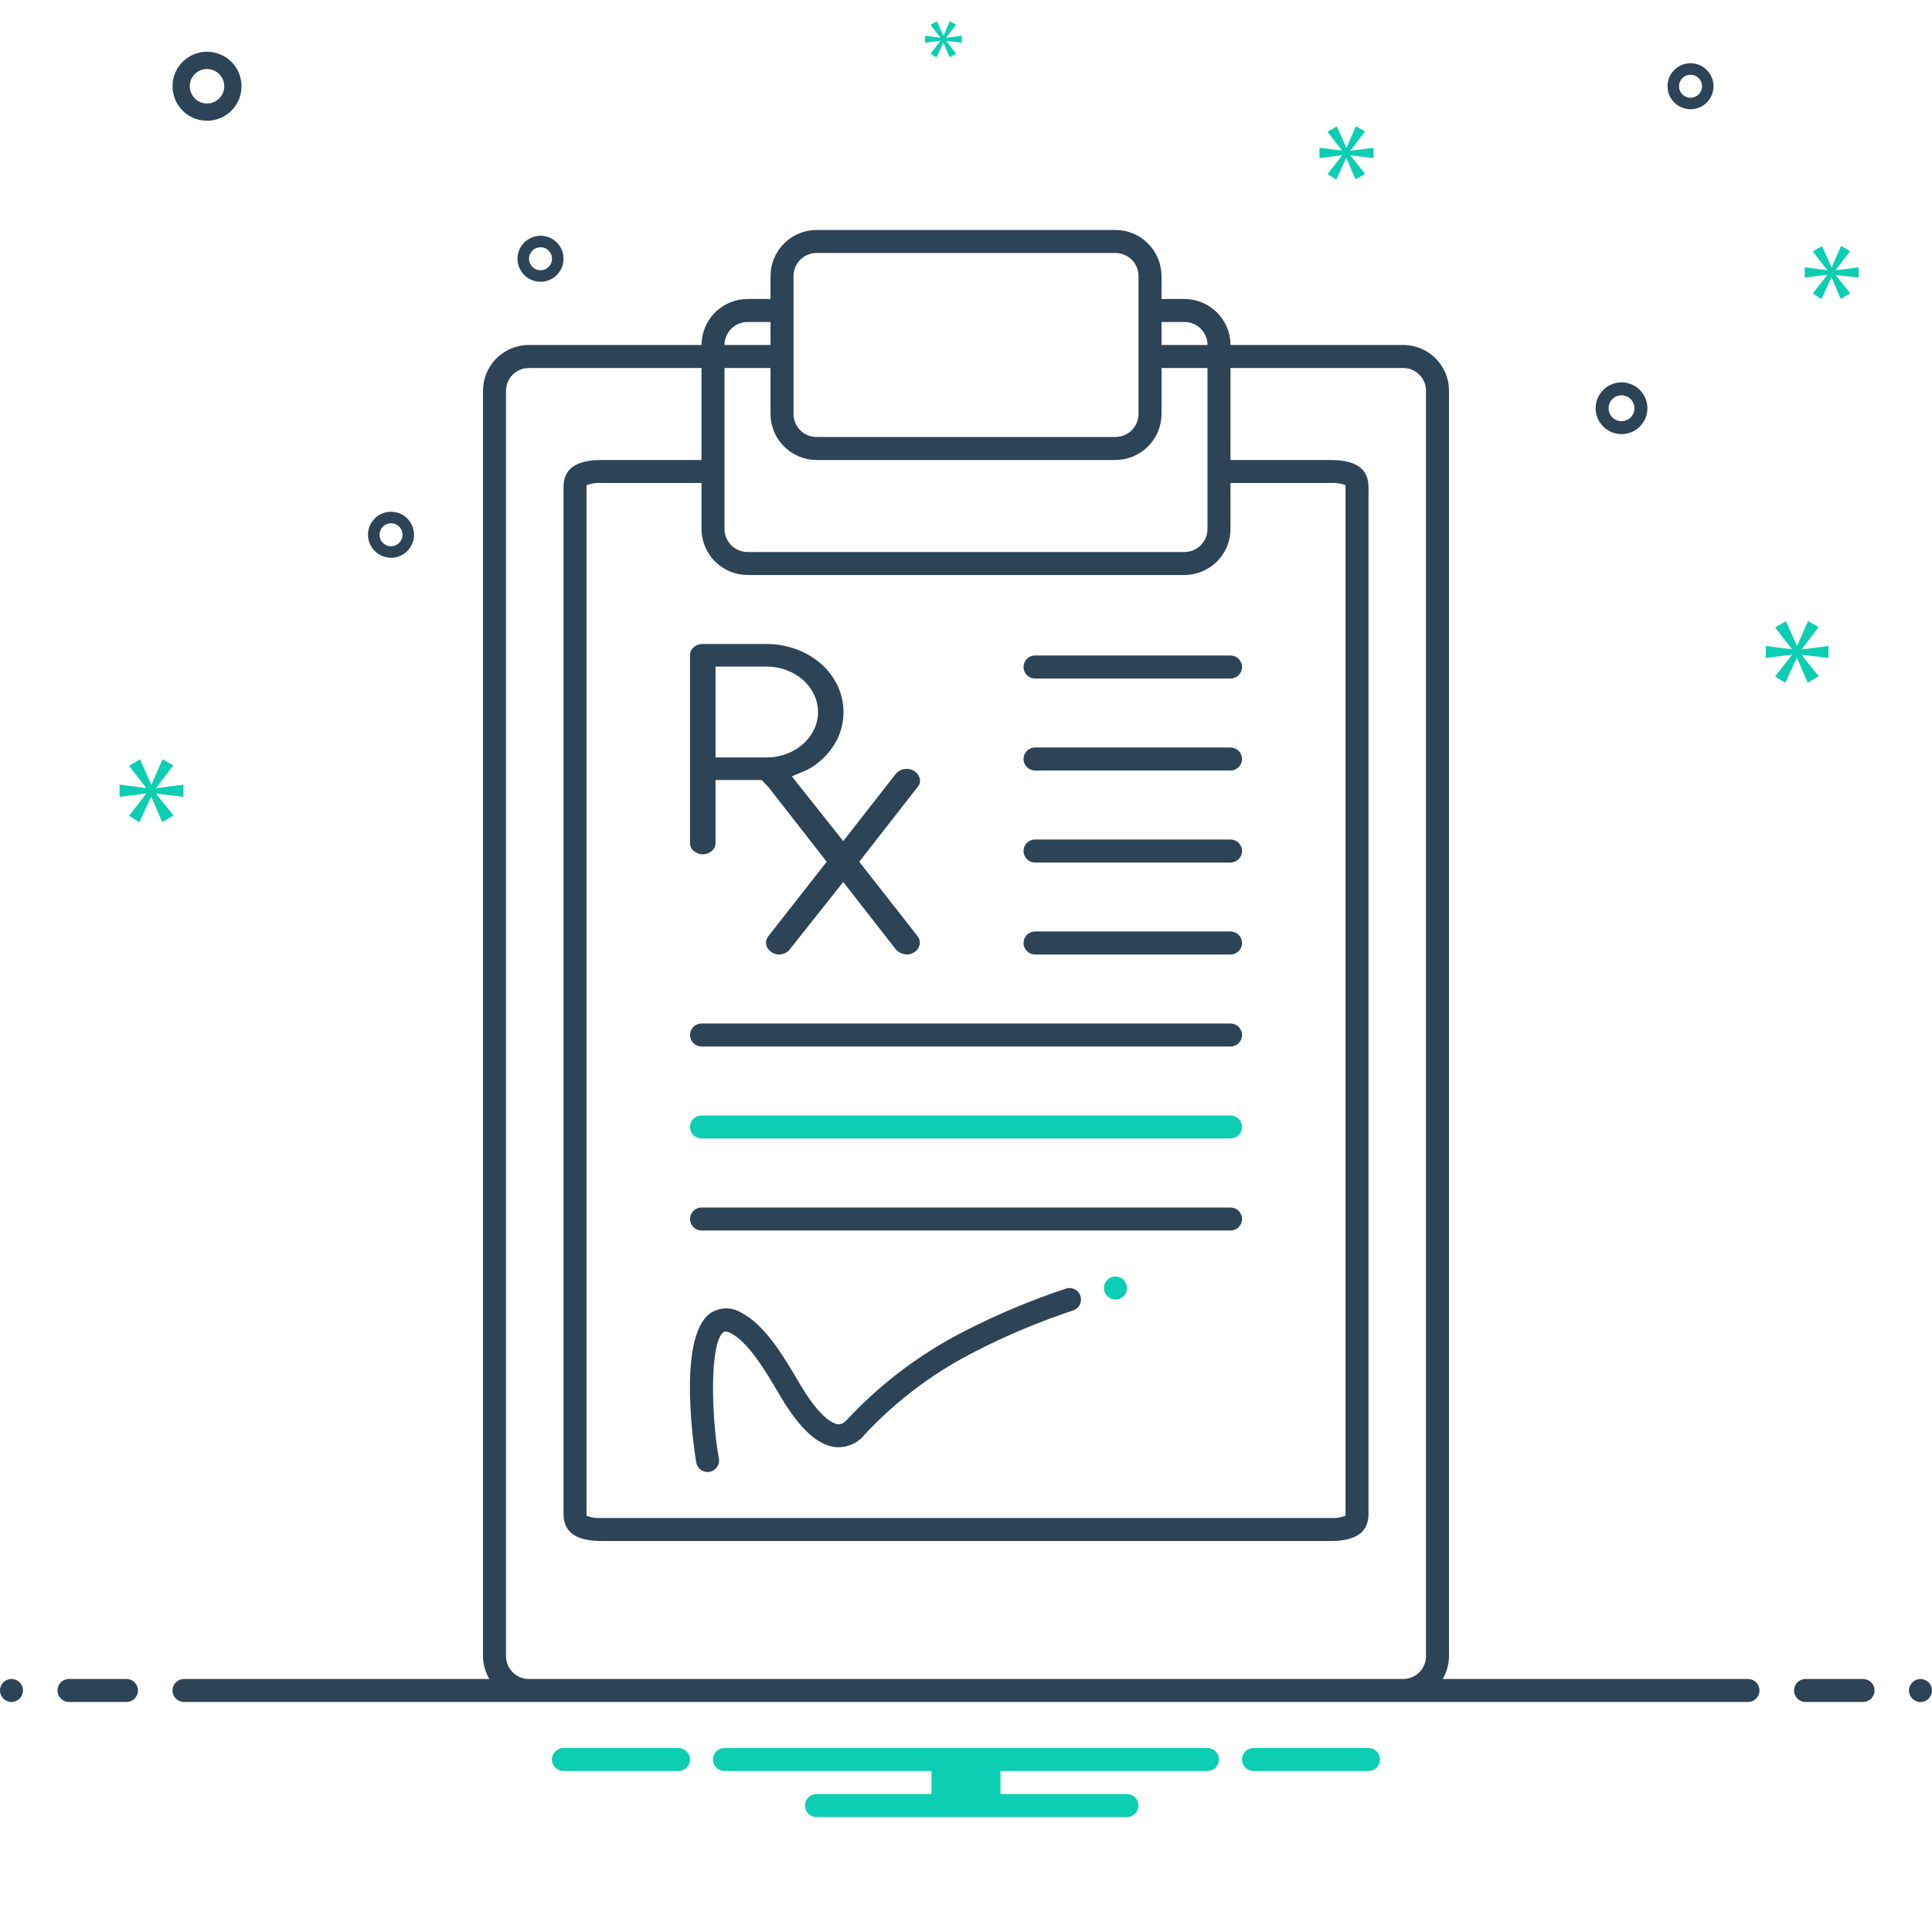 <svg width="50" height="50" viewBox="0 0 50 50" fill="none" xmlns="http://www.w3.org/2000/svg">
<g clip-path="url(#clip0_6825_58913)">
<path d="M26.786 17.56H31.846C31.925 17.56 32.001 17.528 32.056 17.473C32.112 17.417 32.144 17.341 32.144 17.262C32.144 17.183 32.112 17.107 32.056 17.052C32.001 16.996 31.925 16.964 31.846 16.964H26.786C26.707 16.964 26.632 16.996 26.576 17.052C26.52 17.107 26.489 17.183 26.489 17.262C26.489 17.341 26.52 17.417 26.576 17.473C26.632 17.528 26.707 17.56 26.786 17.56ZM26.786 19.941H31.846C31.925 19.941 32.001 19.909 32.056 19.854C32.112 19.798 32.144 19.722 32.144 19.643C32.144 19.564 32.112 19.488 32.056 19.433C32.001 19.377 31.925 19.345 31.846 19.345H26.786C26.707 19.345 26.632 19.377 26.576 19.433C26.52 19.488 26.489 19.564 26.489 19.643C26.489 19.722 26.52 19.798 26.576 19.854C26.632 19.909 26.707 19.941 26.786 19.941ZM26.786 22.322H31.846C31.925 22.322 32.001 22.29 32.056 22.234C32.112 22.179 32.144 22.103 32.144 22.024C32.144 21.945 32.112 21.869 32.056 21.814C32.001 21.758 31.925 21.726 31.846 21.726H26.786C26.707 21.726 26.632 21.758 26.576 21.814C26.52 21.869 26.489 21.945 26.489 22.024C26.489 22.103 26.52 22.179 26.576 22.234C26.632 22.29 26.707 22.322 26.786 22.322ZM26.786 24.703H31.846C31.925 24.703 32.001 24.671 32.056 24.615C32.112 24.56 32.144 24.484 32.144 24.405C32.144 24.326 32.112 24.25 32.056 24.195C32.001 24.139 31.925 24.107 31.846 24.107H26.786C26.707 24.107 26.632 24.139 26.576 24.195C26.52 24.25 26.489 24.326 26.489 24.405C26.489 24.484 26.52 24.56 26.576 24.615C26.632 24.671 26.707 24.703 26.786 24.703ZM31.846 26.488H18.155C18.077 26.488 18.001 26.52 17.945 26.575C17.889 26.631 17.858 26.707 17.858 26.786C17.858 26.865 17.889 26.941 17.945 26.996C18.001 27.052 18.077 27.084 18.155 27.084H31.846C31.925 27.084 32.001 27.052 32.056 26.996C32.112 26.941 32.144 26.865 32.144 26.786C32.144 26.707 32.112 26.631 32.056 26.575C32.001 26.52 31.925 26.488 31.846 26.488ZM31.846 31.25H18.155C18.077 31.25 18.001 31.282 17.945 31.337C17.889 31.393 17.858 31.469 17.858 31.548C17.858 31.627 17.889 31.702 17.945 31.758C18.001 31.814 18.077 31.845 18.155 31.845H31.846C31.925 31.845 32.001 31.814 32.056 31.758C32.112 31.702 32.144 31.627 32.144 31.548C32.144 31.469 32.112 31.393 32.056 31.337C32.001 31.282 31.925 31.25 31.846 31.25ZM17.858 16.959V21.814C17.857 21.854 17.865 21.893 17.881 21.929C17.898 21.965 17.922 21.997 17.953 22.021C18.018 22.078 18.101 22.11 18.188 22.11C18.274 22.11 18.357 22.079 18.422 22.022C18.453 21.997 18.478 21.965 18.495 21.929C18.511 21.893 18.519 21.854 18.518 21.814V20.186H19.71L19.886 20.368L21.395 22.302L19.89 24.222C19.863 24.257 19.843 24.297 19.831 24.339C19.822 24.374 19.822 24.41 19.829 24.446C19.838 24.487 19.855 24.526 19.88 24.56C19.903 24.593 19.934 24.62 19.969 24.64C20.004 24.667 20.045 24.685 20.088 24.695C20.131 24.705 20.175 24.705 20.218 24.696C20.262 24.691 20.304 24.676 20.342 24.654C20.38 24.633 20.413 24.603 20.44 24.569L21.823 22.826L23.183 24.569C23.221 24.611 23.266 24.644 23.317 24.667C23.368 24.689 23.423 24.702 23.479 24.702C23.541 24.702 23.601 24.683 23.652 24.648C23.689 24.628 23.722 24.599 23.747 24.565C23.772 24.53 23.79 24.491 23.798 24.449C23.807 24.41 23.807 24.369 23.797 24.329C23.788 24.29 23.769 24.254 23.743 24.223L22.237 22.302L23.742 20.374C23.77 20.346 23.791 20.311 23.801 20.272C23.812 20.234 23.813 20.194 23.803 20.155C23.793 20.112 23.775 20.072 23.749 20.036C23.723 20 23.689 19.97 23.652 19.948C23.579 19.904 23.492 19.888 23.409 19.903C23.318 19.916 23.235 19.962 23.177 20.034L21.823 21.768L20.492 20.092L20.914 19.913C21.181 19.765 21.407 19.554 21.573 19.298C21.722 19.069 21.809 18.806 21.827 18.534C21.845 18.262 21.793 17.99 21.675 17.743C21.572 17.529 21.427 17.338 21.249 17.18C21.061 17.017 20.846 16.889 20.612 16.804C20.365 16.712 20.103 16.666 19.839 16.667H18.188C18.102 16.663 18.018 16.693 17.954 16.751C17.923 16.776 17.898 16.808 17.881 16.844C17.865 16.88 17.857 16.919 17.858 16.959ZM18.518 17.25H19.839C20.015 17.25 20.19 17.281 20.355 17.344C20.511 17.401 20.655 17.486 20.78 17.596C20.899 17.701 20.997 17.829 21.066 17.972C21.134 18.114 21.17 18.269 21.17 18.427C21.171 18.587 21.135 18.745 21.064 18.889C20.994 19.029 20.898 19.154 20.78 19.258C20.655 19.367 20.511 19.453 20.355 19.511C20.19 19.573 20.015 19.604 19.839 19.603H18.518V17.25ZM27.588 33.348C26.694 33.645 25.825 34.009 24.986 34.438C23.845 35.016 22.813 35.789 21.938 36.724C21.81 36.871 21.721 36.862 21.687 36.859C21.596 36.851 21.259 36.754 20.723 35.855L20.633 35.703C20.28 35.106 19.797 34.288 19.188 33.975C19.065 33.897 18.921 33.857 18.776 33.861C18.63 33.865 18.489 33.912 18.37 33.996C17.479 34.661 18.014 37.822 18.02 37.853C18.033 37.921 18.069 37.983 18.122 38.027C18.176 38.071 18.243 38.095 18.312 38.095C18.331 38.095 18.349 38.094 18.368 38.09C18.406 38.083 18.443 38.068 18.476 38.047C18.508 38.025 18.536 37.998 18.558 37.965C18.58 37.933 18.596 37.897 18.604 37.859C18.612 37.82 18.612 37.781 18.605 37.743C18.42 36.764 18.345 34.758 18.726 34.473C18.739 34.464 18.779 34.434 18.915 34.504C19.372 34.739 19.822 35.501 20.12 36.006L20.211 36.16C20.705 36.987 21.17 37.41 21.633 37.452C21.776 37.462 21.92 37.437 22.052 37.378C22.183 37.32 22.298 37.23 22.386 37.116C23.213 36.232 24.191 35.502 25.273 34.959C26.078 34.548 26.913 34.199 27.771 33.914C27.846 33.89 27.908 33.837 27.944 33.767C27.98 33.697 27.986 33.615 27.962 33.54C27.938 33.465 27.885 33.403 27.815 33.367C27.745 33.331 27.663 33.324 27.588 33.348Z" fill="#2D4356"/>
<path d="M45.238 43.452H37.337C37.443 43.272 37.499 43.066 37.5 42.857V10.119C37.502 9.804 37.378 9.502 37.157 9.279C36.935 9.056 36.635 8.93 36.32 8.928H31.845C31.845 8.613 31.719 8.311 31.496 8.088C31.273 7.864 30.97 7.739 30.655 7.738H30.06V7.143C30.059 6.827 29.933 6.525 29.71 6.302C29.487 6.079 29.185 5.953 28.869 5.952H21.131C20.816 5.953 20.513 6.079 20.29 6.302C20.067 6.525 19.942 6.827 19.941 7.143V7.738H19.345C19.03 7.739 18.728 7.864 18.505 8.088C18.282 8.311 18.156 8.613 18.155 8.928H13.68C13.366 8.93 13.065 9.056 12.844 9.279C12.622 9.502 12.499 9.804 12.5 10.119V42.857C12.501 43.066 12.558 43.272 12.664 43.452H4.762C4.683 43.452 4.607 43.483 4.552 43.539C4.496 43.595 4.464 43.671 4.464 43.75C4.464 43.829 4.496 43.904 4.552 43.96C4.607 44.016 4.683 44.047 4.762 44.047H45.238C45.317 44.047 45.393 44.016 45.449 43.96C45.505 43.904 45.536 43.829 45.536 43.75C45.536 43.671 45.505 43.595 45.449 43.539C45.393 43.483 45.317 43.452 45.238 43.452ZM30.06 8.333H30.655C30.813 8.333 30.964 8.396 31.076 8.508C31.187 8.619 31.25 8.771 31.25 8.928H30.06V8.333ZM20.536 7.143C20.536 6.985 20.599 6.834 20.71 6.722C20.822 6.61 20.973 6.548 21.131 6.547H28.869C29.027 6.548 29.178 6.61 29.29 6.722C29.401 6.834 29.464 6.985 29.465 7.143V10.714C29.464 10.872 29.401 11.023 29.29 11.135C29.178 11.246 29.027 11.309 28.869 11.309H21.131C20.973 11.309 20.822 11.246 20.71 11.135C20.599 11.023 20.536 10.872 20.536 10.714V7.143ZM19.345 8.333H19.941V8.928H18.75C18.75 8.771 18.813 8.619 18.925 8.508C19.036 8.396 19.188 8.333 19.345 8.333ZM18.75 9.524H19.941V10.714C19.942 11.03 20.067 11.332 20.29 11.555C20.513 11.778 20.816 11.904 21.131 11.905H28.869C29.185 11.904 29.487 11.778 29.71 11.555C29.933 11.332 30.059 11.03 30.06 10.714V9.524H31.25V13.69C31.25 13.848 31.187 13.999 31.076 14.111C30.964 14.223 30.813 14.285 30.655 14.286H19.345C19.188 14.285 19.036 14.223 18.925 14.111C18.813 13.999 18.75 13.848 18.75 13.69V9.524ZM19.345 14.881H30.655C30.97 14.88 31.273 14.754 31.496 14.531C31.719 14.308 31.845 14.006 31.845 13.69V12.5H34.434C34.564 12.489 34.696 12.509 34.818 12.556C34.821 12.573 34.822 12.59 34.822 12.606V39.179C34.822 39.196 34.821 39.212 34.818 39.229C34.696 39.276 34.564 39.296 34.434 39.285H15.567C15.436 39.296 15.305 39.276 15.182 39.229C15.18 39.212 15.178 39.196 15.179 39.179V12.606C15.178 12.59 15.18 12.573 15.182 12.556C15.305 12.509 15.436 12.489 15.567 12.5H18.155V13.69C18.156 14.006 18.282 14.308 18.505 14.531C18.728 14.754 19.03 14.88 19.345 14.881ZM36.905 42.857C36.906 43.013 36.845 43.164 36.736 43.275C36.626 43.387 36.477 43.451 36.32 43.452H13.68C13.524 43.451 13.374 43.387 13.265 43.275C13.155 43.164 13.094 43.013 13.095 42.857V10.119C13.094 9.962 13.155 9.812 13.265 9.7C13.374 9.589 13.524 9.525 13.68 9.524H18.155V11.905H15.567C15.024 11.905 14.584 12.055 14.584 12.606V39.179C14.584 39.73 15.024 39.881 15.567 39.881H34.434C34.977 39.881 35.417 39.73 35.417 39.179V12.606C35.417 12.055 34.977 11.905 34.434 11.905H31.845V9.524H36.32C36.477 9.525 36.626 9.589 36.736 9.7C36.845 9.812 36.906 9.962 36.905 10.119V42.857ZM3.274 43.452H1.786C1.707 43.452 1.631 43.483 1.575 43.539C1.52 43.595 1.488 43.671 1.488 43.75C1.488 43.829 1.52 43.904 1.575 43.96C1.631 44.016 1.707 44.047 1.786 44.047H3.274C3.353 44.047 3.429 44.016 3.484 43.96C3.54 43.904 3.572 43.829 3.572 43.75C3.572 43.671 3.54 43.595 3.484 43.539C3.429 43.483 3.353 43.452 3.274 43.452Z" fill="#2D4356"/>
<path d="M0.298 44.047C0.462 44.047 0.595 43.914 0.595 43.75C0.595 43.585 0.462 43.452 0.298 43.452C0.133 43.452 0 43.585 0 43.75C0 43.914 0.133 44.047 0.298 44.047Z" fill="#2D4356"/>
<path d="M48.215 43.452H46.727C46.648 43.452 46.573 43.483 46.517 43.539C46.461 43.595 46.43 43.671 46.43 43.75C46.43 43.829 46.461 43.904 46.517 43.96C46.573 44.016 46.648 44.047 46.727 44.047H48.215C48.294 44.047 48.37 44.016 48.426 43.96C48.482 43.904 48.513 43.829 48.513 43.75C48.513 43.671 48.482 43.595 48.426 43.539C48.37 43.483 48.294 43.452 48.215 43.452Z" fill="#2D4356"/>
<path d="M49.702 44.048C49.866 44.048 49.999 43.915 49.999 43.75C49.999 43.586 49.866 43.453 49.702 43.453C49.538 43.453 49.404 43.586 49.404 43.75C49.404 43.915 49.538 44.048 49.702 44.048Z" fill="#2D4356"/>
<path d="M43.751 2.827C43.868 2.827 43.983 2.793 44.081 2.727C44.179 2.662 44.255 2.569 44.3 2.46C44.346 2.351 44.357 2.232 44.334 2.116C44.311 2.001 44.255 1.895 44.172 1.811C44.088 1.728 43.982 1.671 43.867 1.648C43.751 1.625 43.632 1.637 43.523 1.682C43.414 1.727 43.321 1.804 43.256 1.902C43.19 1.999 43.155 2.114 43.155 2.232C43.156 2.39 43.218 2.541 43.33 2.653C43.441 2.764 43.593 2.827 43.751 2.827ZM43.751 1.935C43.809 1.935 43.867 1.952 43.916 1.985C43.965 2.017 44.003 2.064 44.026 2.118C44.048 2.173 44.054 2.233 44.042 2.29C44.031 2.348 44.003 2.401 43.961 2.443C43.919 2.484 43.866 2.513 43.809 2.524C43.751 2.536 43.691 2.53 43.637 2.507C43.582 2.485 43.536 2.446 43.503 2.398C43.47 2.349 43.453 2.291 43.453 2.232C43.453 2.153 43.484 2.078 43.54 2.022C43.596 1.966 43.672 1.935 43.751 1.935ZM13.989 7.292C14.106 7.292 14.222 7.257 14.319 7.191C14.417 7.126 14.493 7.033 14.539 6.924C14.584 6.816 14.595 6.696 14.572 6.58C14.55 6.465 14.493 6.359 14.41 6.276C14.326 6.192 14.22 6.136 14.105 6.113C13.989 6.09 13.87 6.102 13.761 6.147C13.652 6.192 13.559 6.268 13.494 6.366C13.428 6.464 13.393 6.579 13.393 6.697C13.394 6.854 13.456 7.006 13.568 7.117C13.68 7.229 13.831 7.292 13.989 7.292ZM13.989 6.399C14.047 6.399 14.105 6.416 14.154 6.449C14.203 6.482 14.241 6.528 14.264 6.583C14.286 6.637 14.292 6.697 14.281 6.755C14.269 6.812 14.241 6.865 14.199 6.907C14.158 6.949 14.104 6.977 14.047 6.988C13.989 7 13.929 6.994 13.875 6.971C13.82 6.949 13.774 6.911 13.741 6.862C13.709 6.813 13.691 6.755 13.691 6.697C13.691 6.618 13.723 6.542 13.778 6.486C13.834 6.43 13.91 6.399 13.989 6.399ZM41.965 11.235C42.097 11.235 42.227 11.196 42.337 11.122C42.447 11.049 42.533 10.944 42.584 10.822C42.634 10.699 42.648 10.565 42.622 10.435C42.596 10.305 42.532 10.186 42.438 10.092C42.345 9.998 42.225 9.935 42.096 9.909C41.966 9.883 41.831 9.896 41.709 9.947C41.586 9.998 41.482 10.083 41.408 10.194C41.334 10.304 41.295 10.433 41.295 10.566C41.295 10.743 41.366 10.913 41.492 11.039C41.617 11.164 41.787 11.235 41.965 11.235ZM41.965 10.231C42.031 10.231 42.096 10.25 42.151 10.287C42.206 10.324 42.249 10.376 42.274 10.437C42.3 10.499 42.306 10.566 42.293 10.631C42.28 10.696 42.248 10.755 42.202 10.802C42.155 10.849 42.095 10.881 42.03 10.894C41.965 10.907 41.898 10.9 41.837 10.875C41.776 10.85 41.723 10.807 41.686 10.752C41.65 10.697 41.63 10.632 41.63 10.566C41.63 10.477 41.665 10.392 41.728 10.329C41.791 10.266 41.876 10.231 41.965 10.231ZM10.12 14.435C10.237 14.435 10.352 14.4 10.45 14.334C10.548 14.269 10.624 14.176 10.669 14.067C10.715 13.958 10.726 13.839 10.703 13.723C10.68 13.608 10.624 13.502 10.54 13.418C10.457 13.335 10.351 13.278 10.236 13.256C10.12 13.233 10.001 13.244 9.892 13.289C9.783 13.335 9.69 13.411 9.625 13.509C9.559 13.607 9.524 13.722 9.524 13.839C9.525 13.997 9.587 14.149 9.699 14.26C9.81 14.372 9.962 14.434 10.12 14.435ZM10.12 13.542C10.178 13.542 10.236 13.559 10.285 13.592C10.334 13.625 10.372 13.671 10.395 13.726C10.417 13.78 10.423 13.84 10.412 13.897C10.4 13.955 10.372 14.008 10.33 14.05C10.288 14.091 10.235 14.12 10.178 14.131C10.12 14.143 10.06 14.137 10.006 14.114C9.951 14.092 9.905 14.054 9.872 14.005C9.839 13.956 9.822 13.898 9.822 13.839C9.822 13.76 9.853 13.685 9.909 13.629C9.965 13.573 10.041 13.542 10.12 13.542ZM5.358 3.125C5.534 3.125 5.707 3.073 5.854 2.975C6.001 2.876 6.115 2.737 6.183 2.574C6.25 2.411 6.268 2.231 6.233 2.058C6.199 1.885 6.114 1.726 5.989 1.601C5.864 1.476 5.705 1.391 5.532 1.357C5.359 1.322 5.179 1.34 5.016 1.407C4.853 1.475 4.713 1.589 4.615 1.736C4.517 1.883 4.465 2.056 4.465 2.232C4.465 2.469 4.559 2.696 4.727 2.863C4.894 3.031 5.121 3.125 5.358 3.125ZM5.358 1.786C5.446 1.786 5.532 1.812 5.606 1.861C5.679 1.91 5.736 1.98 5.77 2.061C5.804 2.143 5.813 2.233 5.796 2.319C5.778 2.406 5.736 2.485 5.673 2.548C5.611 2.61 5.531 2.653 5.445 2.67C5.358 2.687 5.268 2.678 5.187 2.645C5.105 2.611 5.036 2.554 4.987 2.48C4.937 2.407 4.911 2.321 4.911 2.232C4.911 2.114 4.958 2 5.042 1.917C5.126 1.833 5.239 1.786 5.358 1.786Z" fill="#2D4356"/>
<path d="M31.846 28.869H18.155C18.076 28.869 18 28.901 17.945 28.956C17.889 29.012 17.857 29.088 17.857 29.167C17.857 29.246 17.889 29.321 17.945 29.377C18 29.433 18.076 29.464 18.155 29.464H31.846C31.924 29.464 32 29.433 32.056 29.377C32.112 29.321 32.143 29.246 32.143 29.167C32.143 29.088 32.112 29.012 32.056 28.956C32 28.901 31.924 28.869 31.846 28.869Z" fill="#0BCEB2"/>
<path d="M28.868 33.631C29.032 33.631 29.166 33.498 29.166 33.333C29.166 33.169 29.032 33.036 28.868 33.036C28.704 33.036 28.57 33.169 28.57 33.333C28.57 33.498 28.704 33.631 28.868 33.631Z" fill="#0BCEB2"/>
<path d="M31.249 45.238H18.749C18.671 45.238 18.595 45.27 18.539 45.325C18.483 45.381 18.452 45.457 18.452 45.536C18.452 45.615 18.483 45.691 18.539 45.746C18.595 45.802 18.671 45.834 18.749 45.834H24.107V46.429H21.13C21.052 46.429 20.976 46.46 20.92 46.516C20.864 46.572 20.833 46.647 20.833 46.726C20.833 46.805 20.864 46.881 20.92 46.937C20.976 46.993 21.052 47.024 21.13 47.024H29.166C29.245 47.024 29.321 46.993 29.377 46.937C29.432 46.881 29.464 46.805 29.464 46.726C29.464 46.647 29.432 46.572 29.377 46.516C29.321 46.46 29.245 46.429 29.166 46.429H25.892V45.834H31.249C31.328 45.834 31.404 45.802 31.46 45.746C31.516 45.691 31.547 45.615 31.547 45.536C31.547 45.457 31.516 45.381 31.46 45.325C31.404 45.27 31.328 45.238 31.249 45.238ZM35.416 45.238H32.44C32.361 45.238 32.285 45.27 32.23 45.325C32.174 45.381 32.142 45.457 32.142 45.536C32.142 45.615 32.174 45.691 32.23 45.746C32.285 45.802 32.361 45.834 32.44 45.834H35.416C35.495 45.834 35.571 45.802 35.627 45.746C35.682 45.691 35.714 45.615 35.714 45.536C35.714 45.457 35.682 45.381 35.627 45.325C35.571 45.27 35.495 45.238 35.416 45.238ZM17.559 45.238H14.583C14.504 45.238 14.428 45.27 14.372 45.325C14.316 45.381 14.285 45.457 14.285 45.536C14.285 45.615 14.316 45.691 14.372 45.746C14.428 45.802 14.504 45.834 14.583 45.834H17.559C17.638 45.834 17.714 45.802 17.769 45.746C17.825 45.691 17.857 45.615 17.857 45.536C17.857 45.457 17.825 45.381 17.769 45.325C17.714 45.27 17.638 45.238 17.559 45.238Z" fill="#0BCEB2"/>
<path d="M4.044 20.39L4.486 19.808L4.207 19.65L3.923 20.302H3.913L3.625 19.654L3.34 19.817L3.778 20.386V20.395L3.094 20.306V20.623L3.783 20.535V20.544L3.34 21.112L3.606 21.28L3.909 20.623H3.918L4.197 21.275L4.491 21.107L4.044 20.548V20.539L4.747 20.623V20.306L4.044 20.399V20.39Z" fill="#0BCEB2"/>
<path d="M24.338 1.061L24.083 1.388L24.236 1.485L24.411 1.107H24.416L24.577 1.482L24.746 1.386L24.488 1.064V1.058L24.893 1.107V0.924L24.488 0.978V0.973L24.743 0.637L24.582 0.546L24.419 0.922H24.413L24.247 0.549L24.083 0.643L24.336 0.97V0.975L23.941 0.924V1.107L24.338 1.056V1.061Z" fill="#0BCEB2"/>
<path d="M46.631 16.799L47.065 16.229L46.791 16.073L46.513 16.712H46.503L46.22 16.078L45.941 16.238L46.371 16.795V16.804L45.699 16.717V17.028L46.375 16.941V16.95L45.941 17.508L46.202 17.672L46.499 17.028H46.508L46.782 17.667L47.069 17.503L46.631 16.955V16.946L47.321 17.028V16.717L46.631 16.809V16.799Z" fill="#0BCEB2"/>
<path d="M48.1 7.184V6.918L47.508 6.996V6.988L47.881 6.498L47.645 6.364L47.406 6.914H47.398L47.155 6.368L46.915 6.506L47.284 6.984V6.992L46.707 6.918V7.184L47.288 7.11V7.118L46.915 7.597L47.139 7.738L47.394 7.184H47.402L47.637 7.734L47.885 7.593L47.508 7.122V7.114L48.1 7.184Z" fill="#0BCEB2"/>
<path d="M34.732 4.025L34.357 4.505L34.582 4.647L34.838 4.092H34.846L35.082 4.643L35.331 4.501L34.952 4.028V4.02L35.547 4.092V3.824L34.952 3.902V3.895L35.327 3.402L35.09 3.268L34.85 3.82H34.842L34.598 3.272L34.357 3.41L34.728 3.891V3.898L34.148 3.824V4.092L34.732 4.017V4.025Z" fill="#0BCEB2"/>
</g>
<defs>
<clipPath id="clip0_6825_58913">
<rect width="50" height="50" fill="white"/>
</clipPath>
</defs>
</svg>
